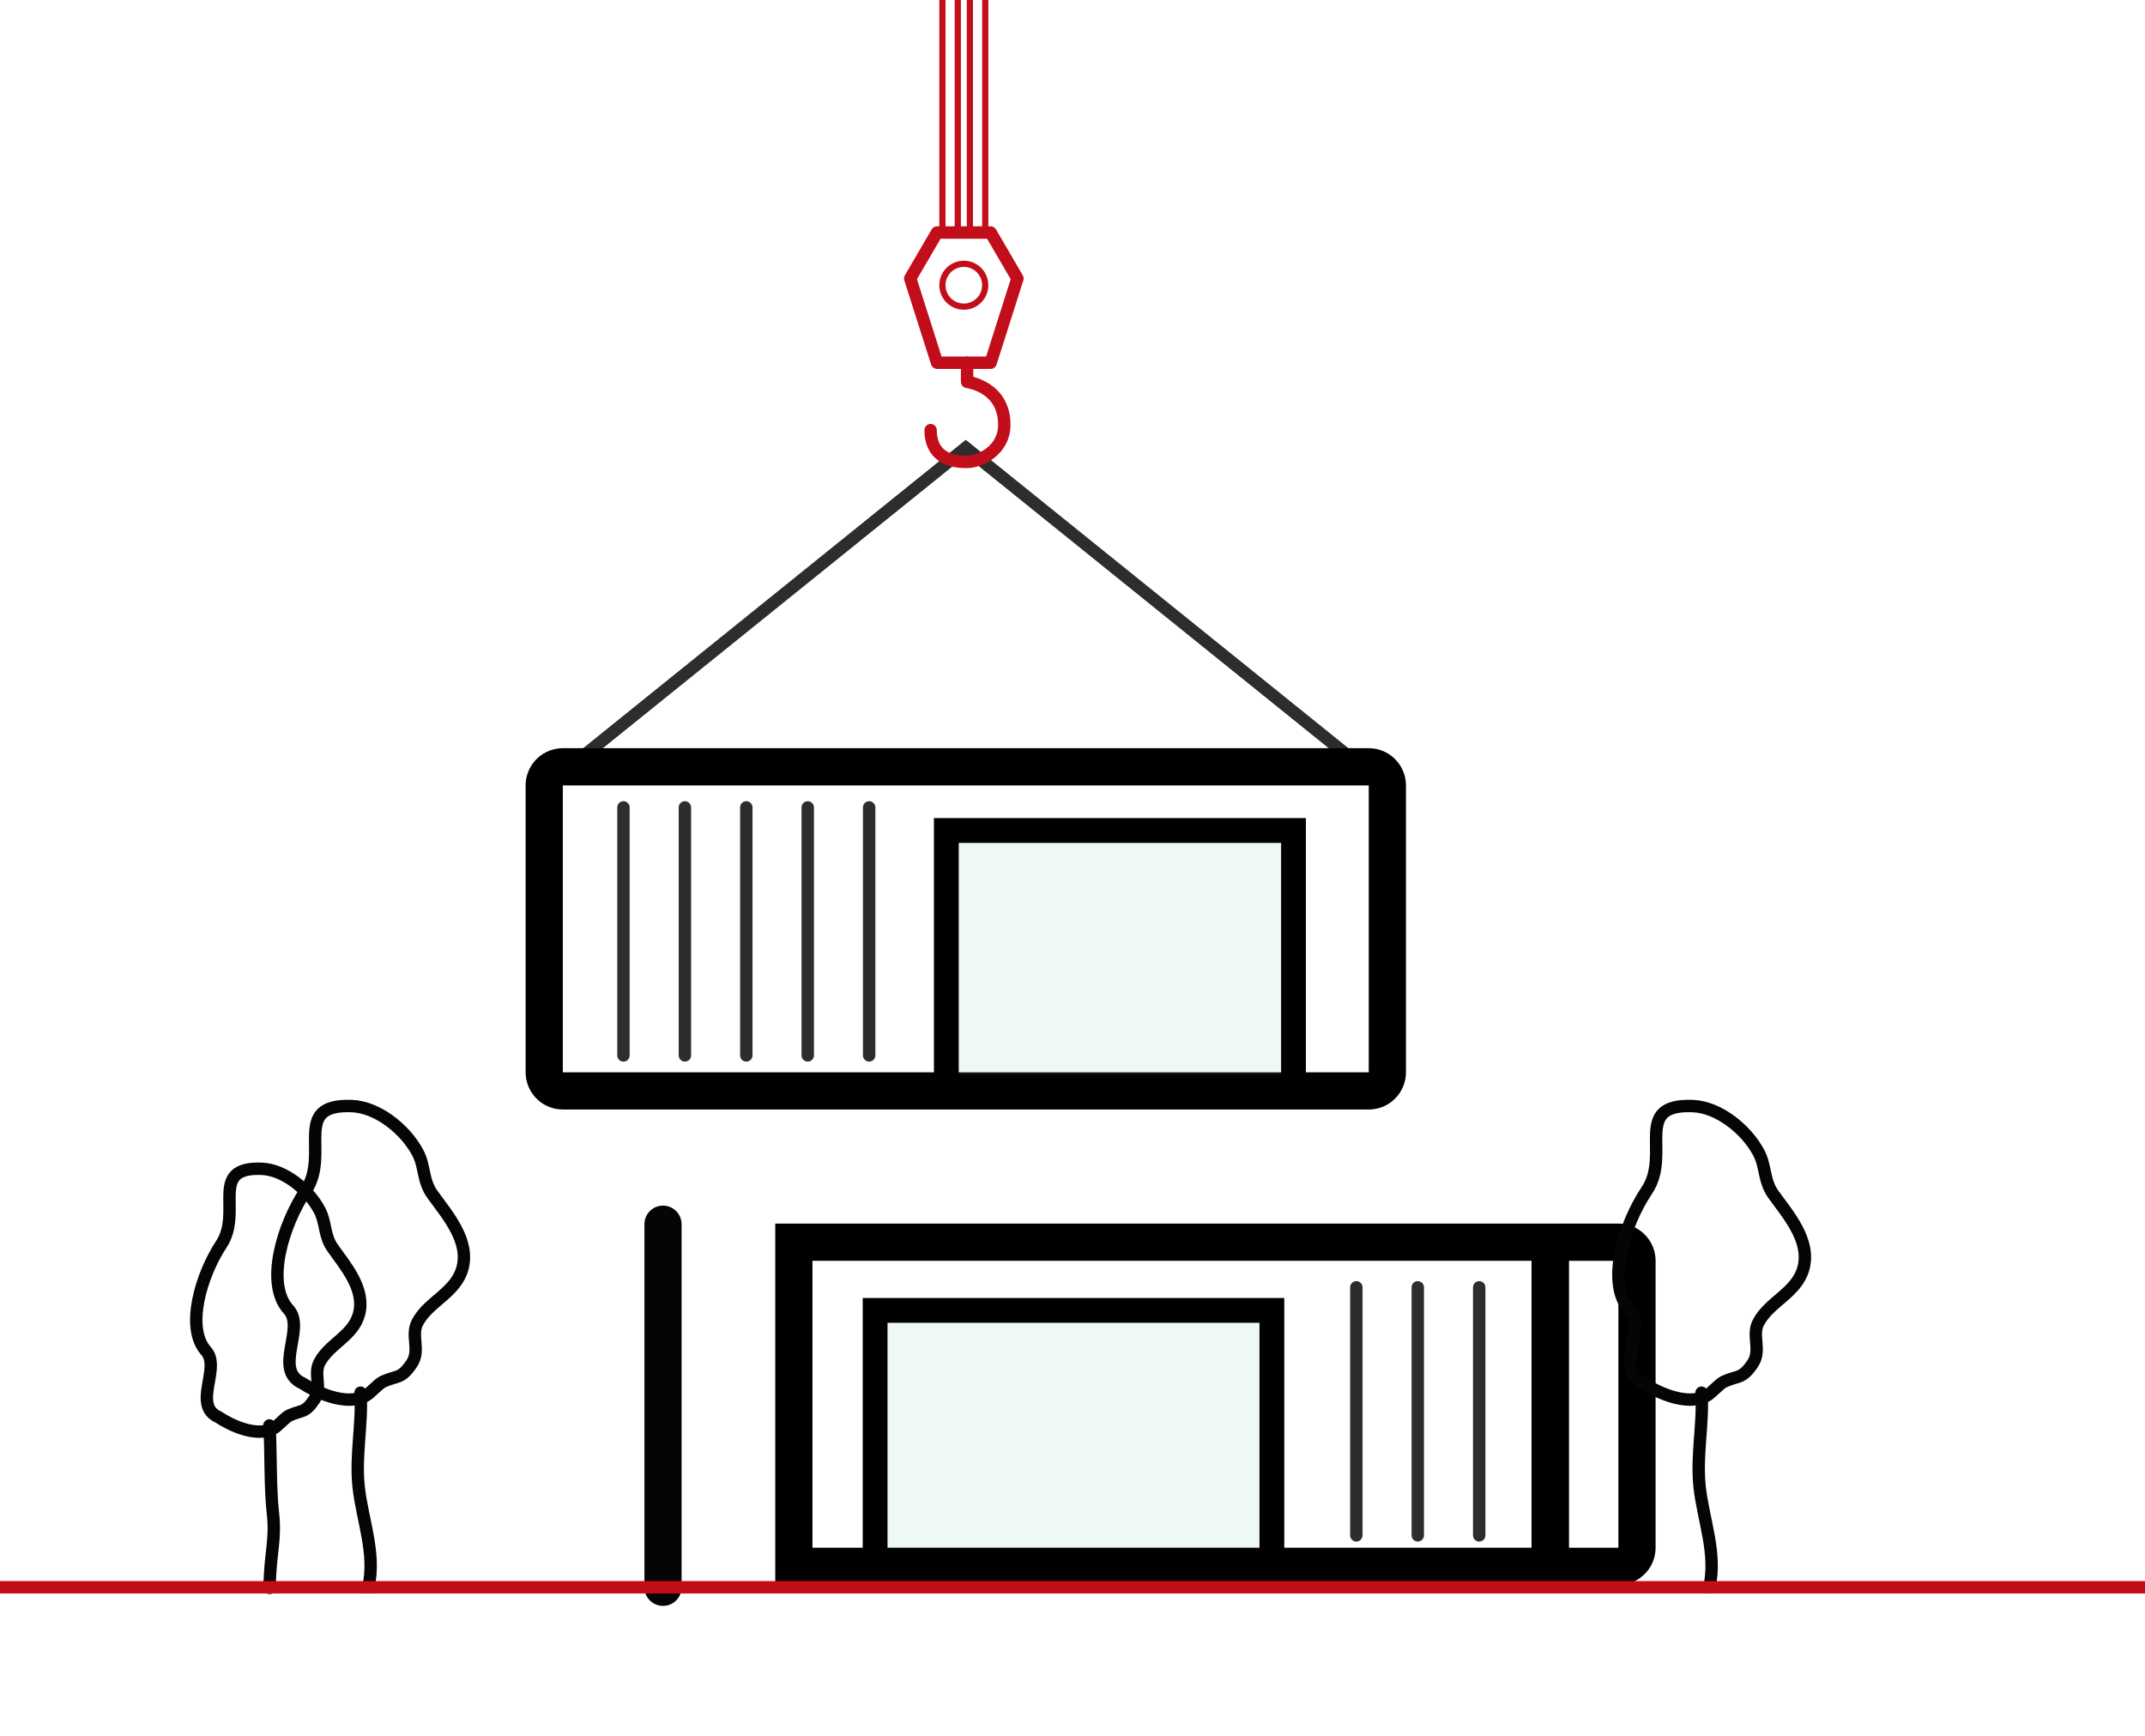 <?xml version="1.0" encoding="UTF-8" standalone="no"?>
<svg xmlns="http://www.w3.org/2000/svg" xmlns:xlink="http://www.w3.org/1999/xlink" xmlns:serif="http://www.serif.com/" width="100%" height="100%" viewBox="0 0 173 140" version="1.1" xml:space="preserve" style="fill-rule:evenodd;clip-rule:evenodd;stroke-linecap:round;stroke-miterlimit:1.5;">
  <rect id="Rozšiřitelnost" x="0" y="0" width="173" height="140" style="fill:none;"></rect>
  <clipPath id="_clip1">
    <rect x="0" y="0" width="173" height="140"></rect>
  </clipPath>
  <g clip-path="url(#_clip1)">
    <path d="M47,61l30.893,-24.893l30.893,24.893" style="fill:none;stroke:#2d2d2d;stroke-width:1px;"></path>
    <path d="M73.412,22.456l2.162,6.794l4.323,0l2.162,-6.794l-2.162,-3.706l-4.323,0l-2.162,3.706Z" style="fill:none;stroke:#c20e1a;stroke-width:1px;stroke-linejoin:round;stroke-miterlimit:3;"></path>
    <path d="M78,29.25l0,1.542c0,0 3,0.362 3,3.458c0,2.096 -1.989,2.987 -3,3c-1.987,0.03 -2.944,-0.946 -2.944,-2.562" style="fill:none;stroke:#c20e1a;stroke-width:1px;stroke-linejoin:round;stroke-miterlimit:3;"></path>
    <rect x="77.248" y="-3" width="0.976" height="21.75" style="fill:none;stroke:#c20e1a;stroke-width:0.5px;stroke-linejoin:round;stroke-miterlimit:3;"></rect>
    <rect x="76.008" y="-3" width="3.455" height="21.75" style="fill:none;stroke:#c20e1a;stroke-width:0.5px;stroke-linejoin:round;stroke-miterlimit:3;"></rect>
    <g>
      <path d="M110.67,60.347l0.274,0.039l0.27,0.063l0.263,0.088l0.253,0.112l0.242,0.135l0.229,0.157l0.213,0.177l0.196,0.196l0.177,0.213l0.157,0.228l0.135,0.242l0.111,0.254l0.089,0.263l0.063,0.269l0.038,0.275l0.013,0.277l0,23.136l-0.013,0.277l-0.038,0.275l-0.063,0.269l-0.089,0.263l-0.111,0.254l-0.135,0.242l-0.157,0.228l-0.177,0.214l-0.196,0.196l-0.213,0.177l-0.229,0.156l-0.242,0.135l-0.253,0.112l-0.263,0.088l-0.27,0.063l-0.274,0.039l-0.277,0.012l-65,0l-0.277,-0.012l-0.274,-0.039l-0.27,-0.063l-0.263,-0.088l-0.253,-0.112l-0.242,-0.135l-0.229,-0.156l-0.213,-0.177l-0.196,-0.196l-0.177,-0.214l-0.157,-0.228l-0.134,-0.242l-0.112,-0.254l-0.088,-0.263l-0.064,-0.269l-0.038,-0.275l-0.013,-0.277l0,-23.136l0.013,-0.277l0.038,-0.275l0.064,-0.269l0.088,-0.263l0.112,-0.254l0.134,-0.242l0.157,-0.228l0.177,-0.213l0.196,-0.196l0.213,-0.177l0.229,-0.157l0.242,-0.135l0.253,-0.112l0.263,-0.088l0.27,-0.063l0.274,-0.039l0.277,-0.012l65,0l0.277,0.012Zm-65.277,2.988l0,23.136l65,0l0,-23.136l-65,0Z"></path>
      <path d="M50.284,65.109l0,20" style="fill:none;stroke:#2d2d2d;stroke-width:1px;stroke-linecap:butt;"></path>
      <path d="M55.238,65.109l0,20" style="fill:none;stroke:#2d2d2d;stroke-width:1px;stroke-linecap:butt;"></path>
      <path d="M60.192,65.109l0,20" style="fill:none;stroke:#2d2d2d;stroke-width:1px;stroke-linecap:butt;"></path>
      <path d="M65.146,65.109l0,20" style="fill:none;stroke:#2d2d2d;stroke-width:1px;stroke-linecap:butt;"></path>
      <path d="M70.1,65.109l0,20" style="fill:none;stroke:#2d2d2d;stroke-width:1px;stroke-linecap:butt;"></path>
      <rect x="77.325" y="67.972" width="26" height="18.693" style="fill:#6dc1ae;fill-opacity:0.12;"></rect>
      <path d="M105.324,88.665l-30,0l0,-22.693l30,0l0,22.693Zm-27.999,-20.693l0,18.693l26,0l0,-18.693l-26,0Z"></path>
    </g>
    <rect x="71.581" y="106.671" width="30" height="18.693" style="fill:#6dc1ae;fill-opacity:0.12;"></rect>
    <path d="M103.581,127.364l-34,0l0,-22.693l34,0l0,22.693Zm-32,-20.693l0,18.693l30,0l0,-18.693l-30,0Z"></path>
    <path d="M109.393,103.811l0,20" style="fill:none;stroke:#2d2d2d;stroke-width:1px;stroke-linecap:butt;"></path>
    <path d="M114.347,103.811l0,20" style="fill:none;stroke:#2d2d2d;stroke-width:1px;stroke-linecap:butt;"></path>
    <path d="M119.301,103.811l0,20" style="fill:none;stroke:#2d2d2d;stroke-width:1px;stroke-linecap:butt;"></path>
    <path d="M126.527,127.808l-64,0l0,-29.137l64,0l0,29.137Zm-61,-26.137l0,23.137l58,0l0,-23.137l-58,0Z"></path>
    <path d="M130.689,98.676l0.162,0.013l0.161,0.022l0.16,0.031l0.158,0.039l0.155,0.047l0.152,0.057l0.15,0.064l0.145,0.072l0.142,0.08l0.137,0.087l0.132,0.095l0.126,0.102l0.121,0.108l0.115,0.115l0.108,0.121l0.102,0.127l0.095,0.132l0.088,0.137l0.08,0.141l0.072,0.146l0.064,0.149l0.056,0.153l0.048,0.155l0.039,0.158l0.03,0.159l0.022,0.161l0.014,0.162l0.004,0.162l0,23.137l-0.004,0.163l-0.014,0.162l-0.022,0.161l-0.03,0.159l-0.039,0.158l-0.048,0.155l-0.056,0.153l-0.064,0.149l-0.072,0.145l-0.08,0.142l-0.088,0.137l-0.095,0.132l-0.102,0.126l-0.108,0.121l-0.115,0.115l-0.121,0.109l-0.126,0.102l-0.132,0.094l-0.137,0.088l-0.142,0.08l-0.145,0.072l-0.15,0.064l-0.152,0.056l-0.155,0.048l-0.158,0.039l-0.16,0.031l-0.161,0.022l-0.162,0.013l-0.162,0.004l-4,0l-0.162,-0.004l-0.162,-0.013l-0.161,-0.022l-0.16,-0.031l-0.158,-0.039l-0.155,-0.048l-0.152,-0.056l-0.15,-0.064l-0.145,-0.072l-0.142,-0.08l-0.137,-0.088l-0.132,-0.094l-0.126,-0.102l-0.121,-0.109l-0.115,-0.115l-0.108,-0.121l-0.102,-0.126l-0.095,-0.132l-0.088,-0.137l-0.08,-0.142l-0.072,-0.145l-0.064,-0.149l-0.056,-0.153l-0.048,-0.155l-0.039,-0.158l-0.03,-0.159l-0.022,-0.161l-0.014,-0.162l-0.004,-0.163l0,-23.137l0.004,-0.162l0.014,-0.162l0.022,-0.161l0.03,-0.159l0.039,-0.158l0.048,-0.155l0.056,-0.153l0.064,-0.149l0.072,-0.146l0.08,-0.141l0.088,-0.137l0.095,-0.132l0.102,-0.127l0.108,-0.121l0.115,-0.115l0.121,-0.108l0.126,-0.102l0.132,-0.095l0.137,-0.087l0.142,-0.08l0.145,-0.072l0.15,-0.064l0.152,-0.057l0.155,-0.047l0.158,-0.039l0.16,-0.031l0.161,-0.022l0.162,-0.013l0.162,-0.005l4,0l0.162,0.005Zm-4.162,2.995l0,23.137l4,0l0,-23.137l-4,0Z"></path>
    <path d="M53.473,98.72l0,29.28" style="fill:none;stroke:#050505;stroke-width:3px;stroke-linecap:butt;stroke-linejoin:round;"></path>
    <g>
      <path d="M132.557,111.551c-2.419,-1.075 0.265,-4.432 -1.127,-5.944c-1.911,-2.075 -0.473,-6.833 1.389,-9.608c2.007,-2.991 -1.214,-6.988 3.702,-6.806c2.063,0.076 4.293,1.838 5.318,3.746c0.602,1.121 0.39,2.266 1.191,3.379c1.191,1.654 3.013,3.709 2.426,5.935c-0.53,2.008 -2.753,2.69 -3.641,4.403c-0.553,1.068 0.28,2.23 -0.472,3.328c-0.864,1.26 -1.143,0.905 -2.3,1.434c-0.364,0.166 -1.041,0.946 -1.395,1.134c-2.028,1.083 -5.091,-1.001 -5.091,-1.001Z" style="fill:none;stroke:#050505;stroke-width:1px;stroke-linecap:butt;stroke-linejoin:round;"></path>
      <path d="M137.232,112.307c0.163,2.502 -0.43,5.031 -0.152,7.602c0.287,2.647 1.407,5.378 0.781,8.091" style="fill:none;stroke:#050505;stroke-width:1px;stroke-linecap:butt;stroke-linejoin:round;"></path>
    </g>
    <g>
      <path d="M24.403,111.551c-2.418,-1.075 0.265,-4.432 -1.127,-5.944c-1.91,-2.075 -0.473,-6.833 1.39,-9.608c2.007,-2.991 -1.214,-6.988 3.701,-6.806c2.064,0.076 4.294,1.838 5.318,3.746c0.603,1.121 0.391,2.266 1.192,3.379c1.19,1.654 3.013,3.709 2.426,5.935c-0.53,2.008 -2.753,2.69 -3.641,4.403c-0.554,1.068 0.28,2.23 -0.473,3.328c-0.864,1.26 -1.142,0.905 -2.3,1.434c-0.364,0.166 -1.041,0.946 -1.394,1.134c-2.029,1.083 -5.092,-1.001 -5.092,-1.001Z" style="fill:none;stroke:#050505;stroke-width:1px;stroke-linecap:butt;stroke-linejoin:round;"></path>
      <path d="M29.078,112.307c0.164,2.502 -0.429,5.031 -0.151,7.602c0.286,2.647 1.407,5.378 0.781,8.091" style="fill:none;stroke:#050505;stroke-width:1px;stroke-linecap:butt;stroke-linejoin:round;"></path>
    </g>
    <g>
      <path d="M17.615,114.272c-2.127,-0.963 0.233,-3.969 -0.991,-5.323c-1.681,-1.858 -0.416,-6.118 1.222,-8.603c1.765,-2.678 -1.068,-6.257 3.256,-6.094c1.815,0.068 3.776,1.646 4.677,3.354c0.53,1.004 0.344,2.029 1.048,3.025c1.047,1.482 2.651,3.322 2.134,5.315c-0.466,1.798 -2.421,2.409 -3.202,3.942c-0.487,0.957 0.246,1.997 -0.416,2.98c-0.76,1.128 -1.005,0.811 -2.023,1.284c-0.32,0.149 -0.916,0.847 -1.226,1.016c-1.785,0.97 -4.479,-0.896 -4.479,-0.896Z" style="fill:none;stroke:#050505;stroke-width:1px;stroke-linecap:butt;stroke-linejoin:round;"></path>
      <path d="M21.727,114.948c0.144,2.081 0.04,4.925 0.284,7.063c0.252,2.202 -0.235,3.211 -0.267,6.038" style="fill:none;stroke:#050505;stroke-width:1px;stroke-linecap:butt;stroke-linejoin:round;"></path>
    </g>
    <path d="M0,128l173,0" style="fill:none;stroke:#c20e1a;stroke-width:1px;stroke-linecap:butt;stroke-linejoin:round;"></path>
    <circle cx="77.735" cy="23" r="1.727" style="fill:none;stroke:#c20e1a;stroke-width:0.5px;stroke-linejoin:round;stroke-miterlimit:3;"></circle>
  </g>
</svg>
